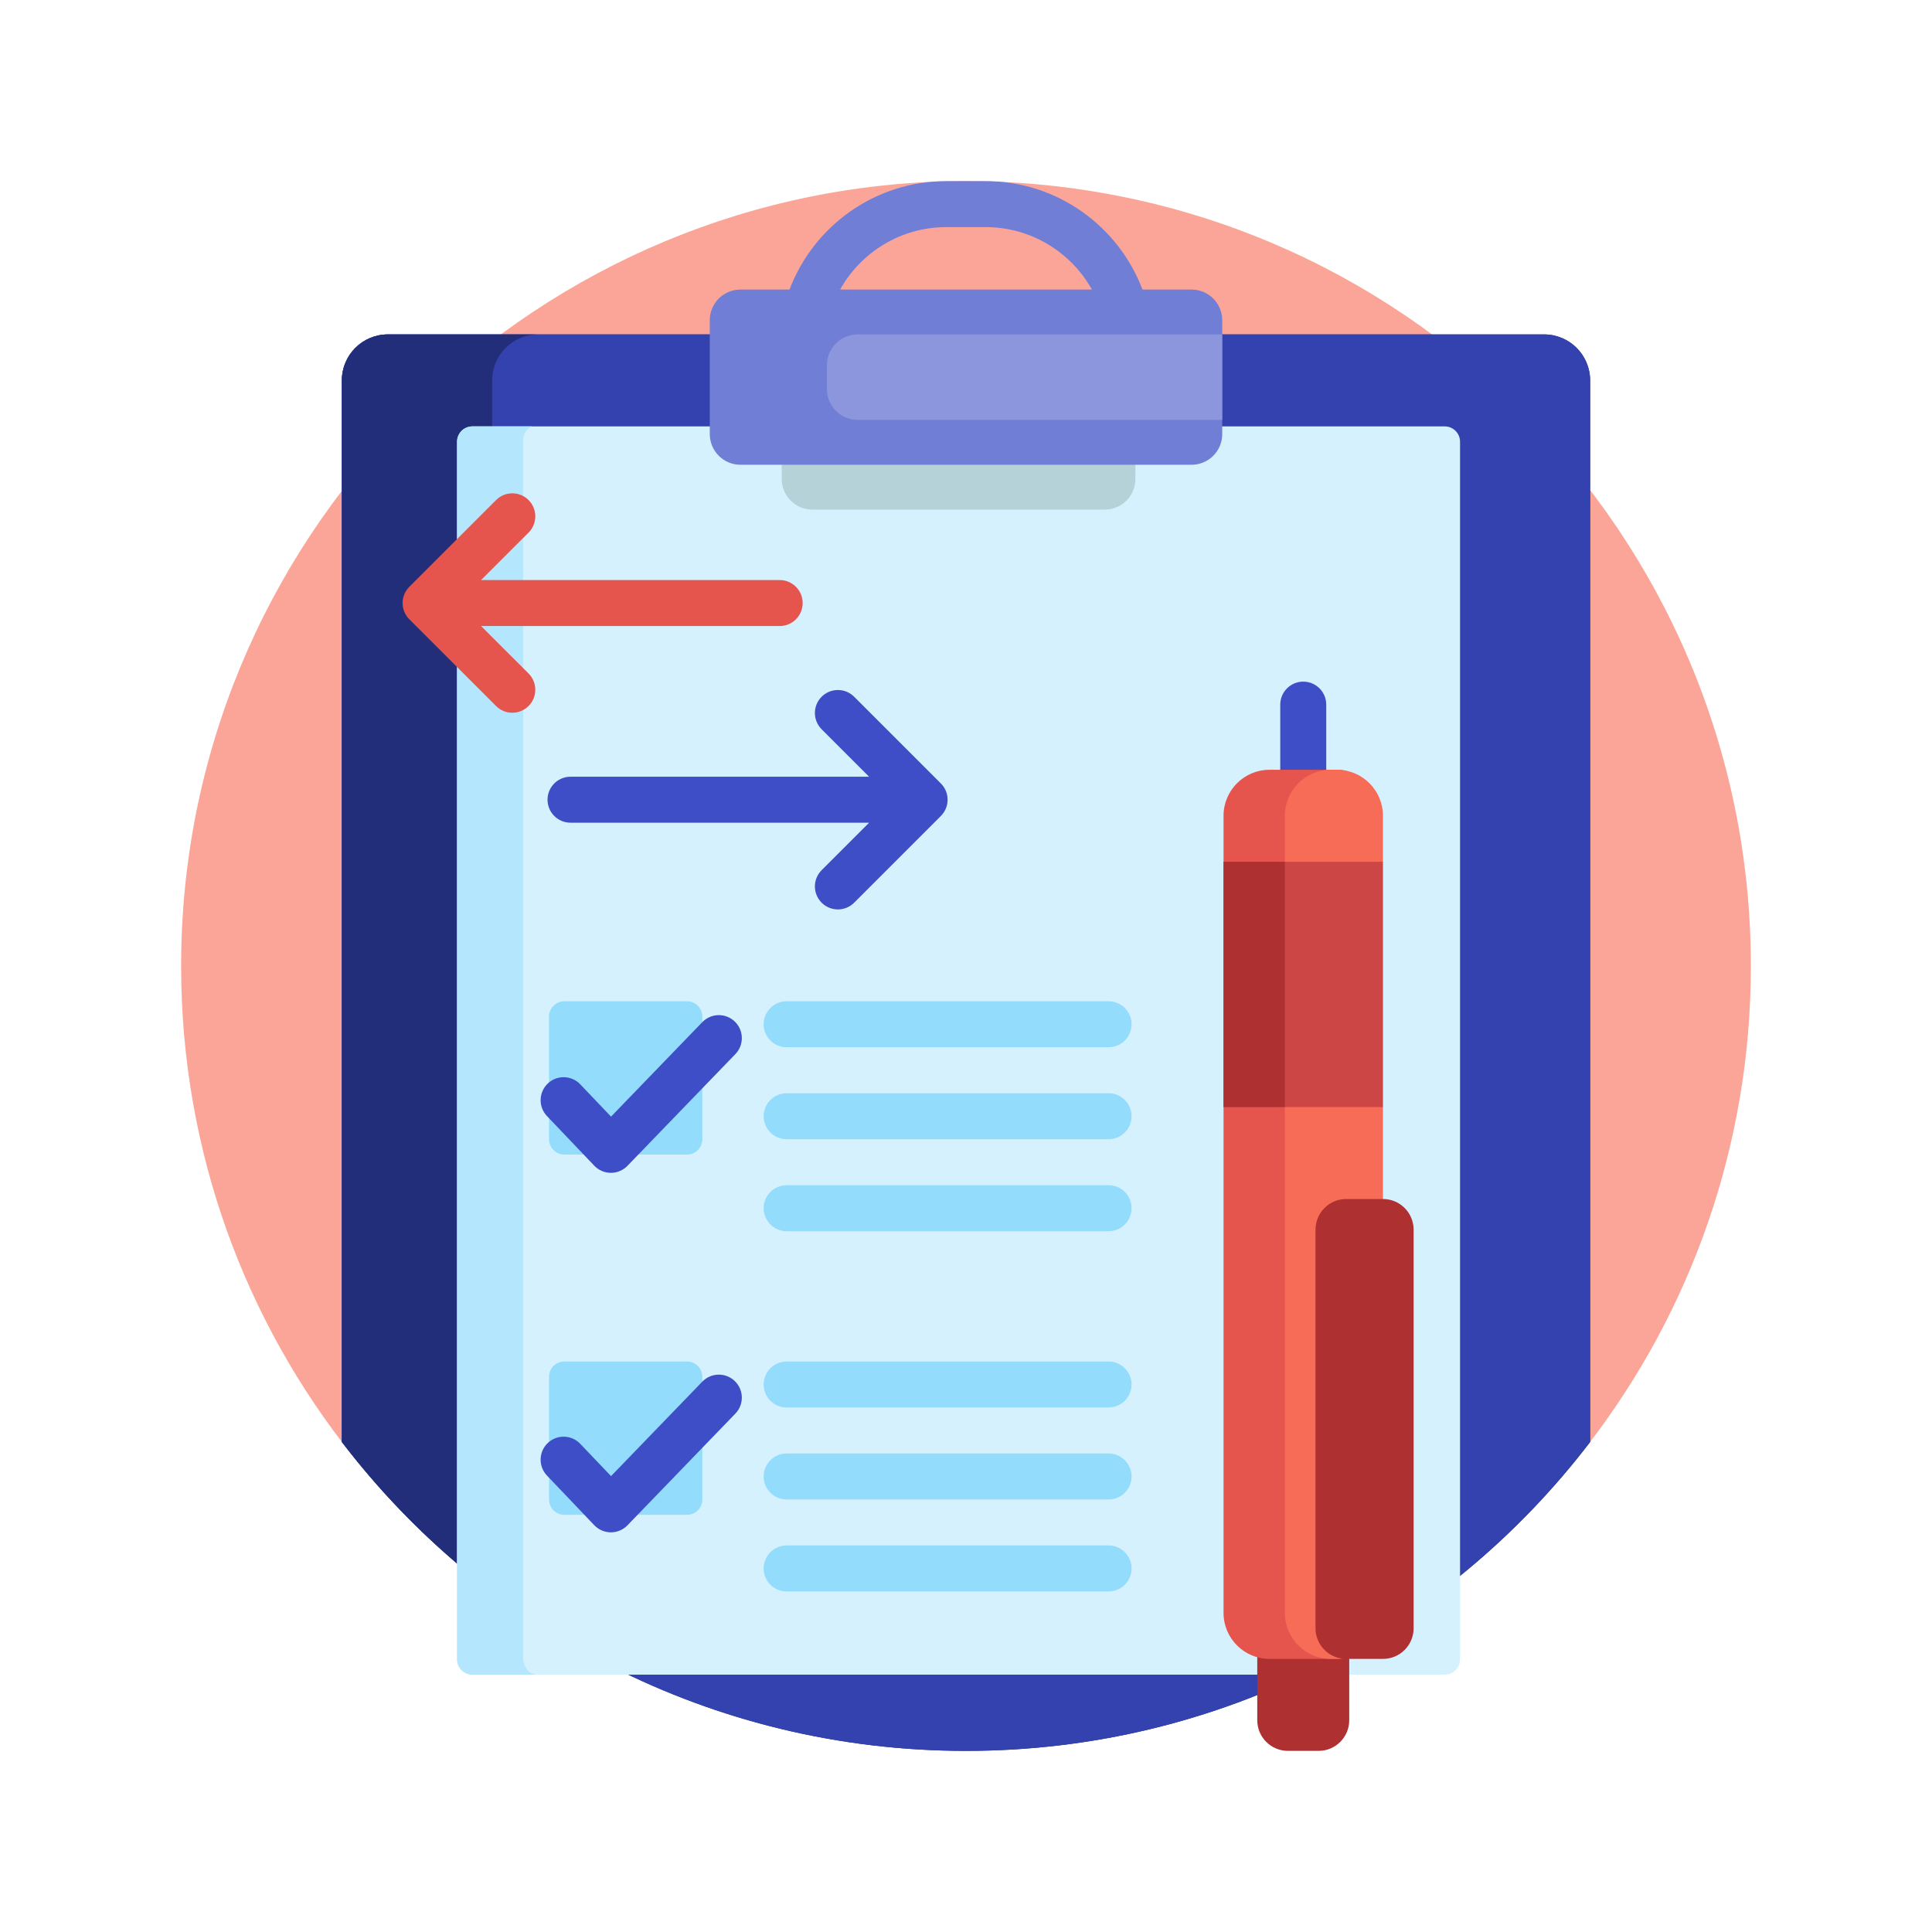 <svg width="160" height="160" viewBox="0 0 160 160" fill="none" xmlns="http://www.w3.org/2000/svg">
<g clip-path="url(#clip0_2454_7217)">
<path d="M28.383 119.511C19.736 108.232 14.703 94.037 15.014 78.655C15.727 43.364 44.757 14.971 80.055 15C115.928 15.03 145 44.12 145 80C145 94.883 139.998 108.597 131.583 119.555C130.954 120.375 129.73 120.395 129.051 119.614C117.134 105.921 99.578 97.266 80 97.266C60.433 97.266 42.885 105.912 30.968 119.592C30.277 120.386 29.023 120.346 28.383 119.511Z" fill="#FAA598"/>
<path d="M131.688 97.519V97.525V119.418C119.812 134.968 101.077 145 80 145C58.923 145 40.189 134.968 28.312 119.418V97.525C28.312 97.523 28.312 97.521 28.312 97.519V31.504C28.312 29.401 30.017 27.695 32.121 27.695H127.88C129.983 27.695 131.688 29.401 131.688 31.504L131.688 97.519Z" fill="#232E7A"/>
<path d="M131.688 31.504V97.519V97.525V119.418C119.812 134.968 101.077 145 80 145C58.923 145 40.189 134.968 28.312 119.418V97.525C28.312 97.523 28.312 97.521 28.312 97.519V31.504C28.312 29.401 30.017 27.695 32.121 27.695H127.88C129.983 27.695 131.688 29.401 131.688 31.504Z" fill="#3342AE"/>
<path d="M40.759 31.504V115.95V115.955V131.823C36.072 128.268 31.882 124.093 28.312 119.418V97.525C28.312 97.523 28.312 97.521 28.312 97.519V31.504C28.312 29.401 30.017 27.695 32.121 27.695H44.568C42.464 27.695 40.759 29.401 40.759 31.504Z" fill="#232E7A"/>
<path d="M120.915 36.582V137.419C120.915 138.12 120.347 138.689 119.646 138.689H39.121C38.42 138.689 37.852 138.12 37.852 137.419V36.582C37.852 35.881 38.42 35.312 39.121 35.312H119.646C120.347 35.312 120.915 35.881 120.915 36.582Z" fill="#D5F1FE"/>
<path d="M39.121 138.689C38.42 138.689 37.852 138.12 37.852 137.419V36.582C37.852 35.881 38.42 35.312 39.121 35.312H44.029C43.609 35.519 43.319 35.952 43.319 36.452V137.289C43.319 137.99 43.792 138.689 44.493 138.689H39.121Z" fill="#B4E7FD"/>
<path d="M93.711 84.824C93.711 83.772 92.858 82.92 91.807 82.92H65.147C64.095 82.92 63.242 83.772 63.242 84.824C63.242 85.876 64.095 86.728 65.147 86.728H91.807C92.858 86.728 93.711 85.876 93.711 84.824ZM91.807 94.346H65.147C64.095 94.346 63.242 93.493 63.242 92.441C63.242 91.39 64.095 90.537 65.147 90.537H91.807C92.858 90.537 93.711 91.39 93.711 92.441C93.711 93.493 92.858 94.346 91.807 94.346ZM91.807 101.963H65.147C64.095 101.963 63.242 101.11 63.242 100.059C63.242 99.007 64.095 98.154 65.147 98.154H91.807C92.858 98.154 93.711 99.007 93.711 100.059C93.711 101.11 92.858 101.963 91.807 101.963ZM56.895 95.615H46.738C46.037 95.615 45.469 95.047 45.469 94.346V84.189C45.469 83.488 46.037 82.92 46.738 82.92H56.895C57.596 82.92 58.164 83.488 58.164 84.189V94.346C58.164 95.047 57.596 95.615 56.895 95.615ZM91.807 116.562H65.147C64.095 116.562 63.242 115.71 63.242 114.658C63.242 113.607 64.095 112.754 65.147 112.754H91.807C92.858 112.754 93.711 113.607 93.711 114.658C93.711 115.71 92.858 116.562 91.807 116.562ZM91.807 124.18H65.147C64.095 124.18 63.242 123.327 63.242 122.275C63.242 121.224 64.095 120.371 65.147 120.371H91.807C92.858 120.371 93.711 121.224 93.711 122.275C93.711 123.327 92.858 124.18 91.807 124.18ZM91.807 131.797H65.147C64.095 131.797 63.242 130.944 63.242 129.893C63.242 128.841 64.095 127.988 65.147 127.988H91.807C92.858 127.988 93.711 128.841 93.711 129.893C93.711 130.944 92.858 131.797 91.807 131.797ZM56.895 125.449H46.738C46.037 125.449 45.469 124.881 45.469 124.18V114.023C45.469 113.322 46.037 112.754 46.738 112.754H56.895C57.596 112.754 58.164 113.322 58.164 114.023V124.18C58.164 124.881 57.596 125.449 56.895 125.449Z" fill="#93DCFC"/>
<path d="M50.593 97.129C50.591 97.129 50.589 97.129 50.587 97.129C50.068 97.127 49.572 96.914 49.215 96.538L45.297 92.426C44.572 91.665 44.602 90.459 45.363 89.734C46.124 89.008 47.33 89.038 48.055 89.799L50.603 92.474L58.162 84.65C58.892 83.893 60.098 83.873 60.855 84.603C61.611 85.334 61.632 86.54 60.901 87.296L51.963 96.548C51.604 96.919 51.11 97.129 50.593 97.129ZM51.963 126.32L60.901 117.068C61.631 116.312 61.611 115.106 60.854 114.376C60.097 113.645 58.892 113.666 58.162 114.422L50.603 122.246L48.055 119.572C47.329 118.81 46.124 118.781 45.362 119.506C44.601 120.232 44.572 121.437 45.297 122.199L49.214 126.311C49.572 126.686 50.068 126.899 50.586 126.901H50.593C51.11 126.901 51.604 126.692 51.963 126.32Z" fill="#3D4EC6"/>
<path d="M109.834 58.355V71.685C109.834 72.736 108.982 73.589 107.93 73.589C106.878 73.589 106.025 72.736 106.025 71.685V58.355C106.025 57.303 106.878 56.45 107.93 56.45C108.981 56.45 109.834 57.303 109.834 58.355Z" fill="#3D4EC6"/>
<path d="M111.738 124.688V142.461C111.738 143.863 110.602 145 109.199 145H106.66C105.258 145 104.121 143.863 104.121 142.461V124.688C104.121 123.285 105.258 122.148 106.66 122.148H109.199C110.602 122.148 111.738 123.285 111.738 124.688Z" fill="#AF3030"/>
<path d="M113.008 67.559V133.574C113.008 135.678 112.826 137.383 110.723 137.383H105.137C103.033 137.383 101.328 135.678 101.328 133.574V91.68L103.462 87.963V75.084L101.328 71.367V67.559C101.328 65.455 103.033 63.75 105.137 63.75H110.723C112.826 63.75 113.008 65.455 113.008 67.559Z" fill="#E5554E"/>
<path d="M114.531 67.559V71.367L113.008 73.485V89.562L114.531 91.679V133.574C114.531 135.677 112.826 137.383 110.723 137.383H110.215C108.111 137.383 106.406 135.677 106.406 133.574V67.559C106.406 65.455 108.111 63.75 110.215 63.75H110.723C112.826 63.75 114.531 65.455 114.531 67.559Z" fill="#F76C57"/>
<path d="M114.531 71.367V91.68H101.328V71.367H114.531Z" fill="#CC4646"/>
<path d="M106.406 91.68H101.328V71.367H106.406V91.68ZM117.07 134.844V101.836C117.07 100.434 115.934 99.297 114.531 99.297H111.484C110.082 99.297 108.945 100.434 108.945 101.836V134.844C108.945 136.246 110.082 137.383 111.484 137.383H114.531C115.934 137.383 117.07 136.246 117.07 134.844Z" fill="#AF3030"/>
<path d="M94.028 30.234V39.665C94.028 41.068 92.891 42.204 91.489 42.204H67.278C65.875 42.204 64.739 41.068 64.739 39.665V30.234C64.739 28.832 65.875 27.695 67.278 27.695H91.489C92.891 27.695 94.028 28.832 94.028 30.234Z" fill="#B4D2D7"/>
<path d="M98.68 23.98H94.615C92.632 18.738 87.561 15 81.632 15H78.368C72.44 15 67.368 18.738 65.385 23.98H61.32C59.918 23.98 58.781 25.117 58.781 26.519V35.95C58.781 37.352 59.918 38.489 61.32 38.489H98.68C100.083 38.489 101.22 37.352 101.22 35.95V26.519C101.219 25.117 100.083 23.98 98.68 23.98ZM69.574 23.98C71.296 20.898 74.593 18.809 78.368 18.809H81.632C85.407 18.809 88.704 20.898 90.426 23.98H69.574Z" fill="#717ED6"/>
<path d="M101.219 27.695V34.774H71.022C69.62 34.774 68.483 33.637 68.483 32.235V30.234C68.483 28.832 69.62 27.695 71.022 27.695H101.219Z" fill="#8C96DD"/>
<path d="M77.919 67.575L70.737 74.757C70.365 75.129 69.878 75.315 69.391 75.315C68.903 75.315 68.416 75.129 68.044 74.757C67.3 74.014 67.3 72.808 68.044 72.064L71.975 68.133H47.249C46.197 68.133 45.344 67.281 45.344 66.229C45.344 65.177 46.197 64.325 47.249 64.325H71.975L68.044 60.394C67.3 59.65 67.3 58.445 68.044 57.701C68.788 56.958 69.994 56.958 70.737 57.701L77.919 64.883C78.662 65.626 78.662 66.832 77.919 67.575Z" fill="#3D4EC6"/>
<path d="M66.473 49.941C66.473 50.993 65.621 51.846 64.569 51.846H39.843L43.774 55.776C44.517 56.52 44.517 57.726 43.774 58.469C43.03 59.213 41.824 59.213 41.081 58.469L33.899 51.288C33.155 50.544 33.155 49.339 33.899 48.595L41.081 41.413C41.453 41.041 41.94 40.855 42.427 40.855C42.914 40.855 43.402 41.041 43.774 41.413C44.518 42.157 44.518 43.362 43.774 44.106L39.843 48.037H64.569C65.621 48.037 66.473 48.89 66.473 49.941Z" fill="#E5554E"/>
</g>
<defs>
<clipPath id="clip0_2454_7217">
<rect width="130" height="130" fill="white" transform="translate(15 15)"/>
</clipPath>
</defs>
</svg>
